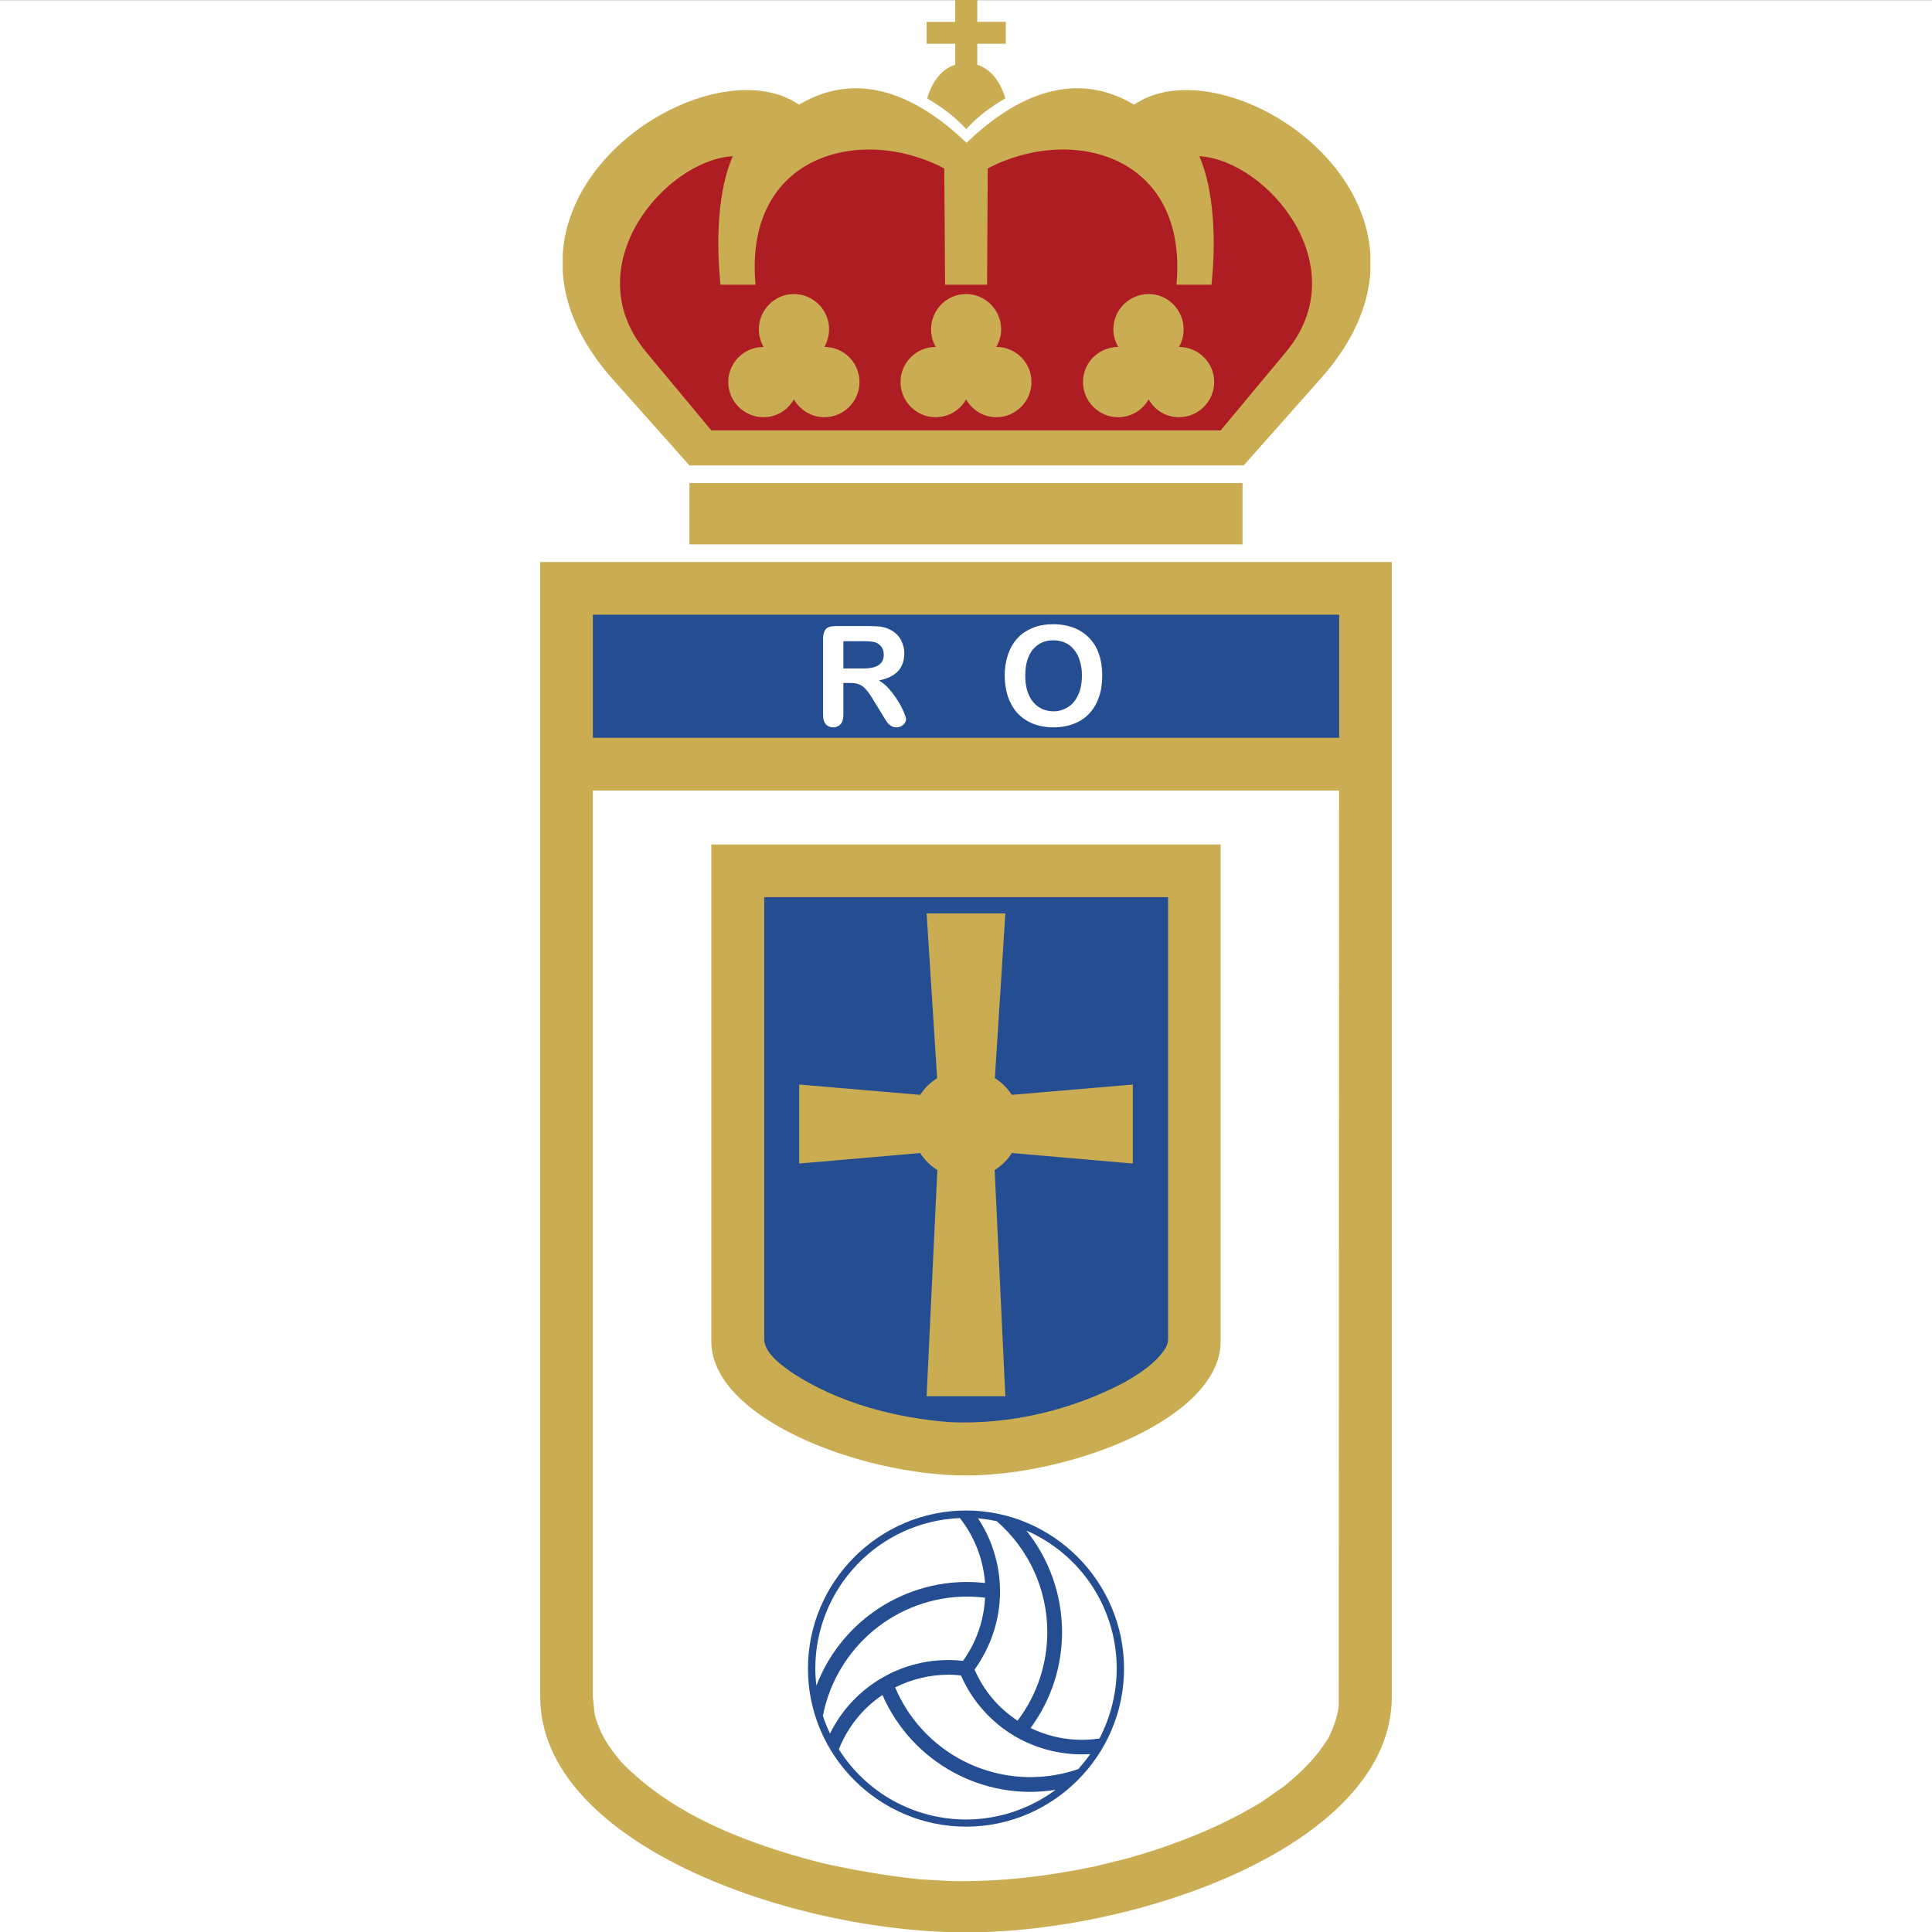 <svg width="36" height="36" viewBox="0 0 36 36" fill="none" xmlns="http://www.w3.org/2000/svg">
<rect x="0" y="0" width="36" height="36" fill="#808080" stroke="none"/>
<path fill-rule="evenodd" clip-rule="evenodd" d="M0 0.004H36V36.004H0V0.004Z" fill="white"/>
<path fill-rule="evenodd" clip-rule="evenodd" d="M10.066 10.473V31.617C10.066 34.348 14.73 36.007 18.002 36.007C21.27 36.007 25.934 34.348 25.934 31.617V10.473H10.066Z" fill="#CAAC53"/>
<path fill-rule="evenodd" clip-rule="evenodd" d="M11.047 31.625L11.08 31.941C11.175 32.303 11.334 32.544 11.575 32.831C12.552 33.841 13.944 34.357 15.279 34.706C15.892 34.847 16.512 34.951 17.137 35.018L17.719 35.051C18.638 35.068 19.507 34.964 20.409 34.776L21.029 34.623C21.91 34.369 22.721 34.053 23.506 33.579L23.927 33.284C24.263 33.01 24.529 32.748 24.758 32.378C24.853 32.178 24.912 32.016 24.945 31.8L24.952 14.73H11.047V31.625Z" fill="white"/>
<path fill-rule="evenodd" clip-rule="evenodd" d="M12.847 9.001H23.153V10.144H12.847V9.001Z" fill="#CAAC53"/>
<path fill-rule="evenodd" clip-rule="evenodd" d="M11.047 11.454H24.953V13.748H11.047V11.454Z" fill="#254D91"/>
<path fill-rule="evenodd" clip-rule="evenodd" d="M13.254 15.736V24.994C13.254 26.428 16.04 27.493 18.002 27.493C19.96 27.493 22.745 26.428 22.745 24.994V15.736H13.254Z" fill="#CAAC53"/>
<path fill-rule="evenodd" clip-rule="evenodd" d="M14.24 24.965C14.252 25.227 14.593 25.464 14.788 25.597C15.641 26.146 16.68 26.42 17.686 26.499C18.805 26.553 19.977 26.279 20.971 25.747C21.245 25.585 21.532 25.406 21.71 25.132C21.744 25.07 21.761 25.036 21.765 24.965V16.717H14.24V24.965Z" fill="#254D91"/>
<path fill-rule="evenodd" clip-rule="evenodd" d="M18.854 21.485C18.773 21.614 18.663 21.722 18.534 21.802L18.733 26.017H17.266L17.466 21.802C17.337 21.722 17.227 21.614 17.146 21.485L14.892 21.681V20.209L17.146 20.401C17.228 20.276 17.336 20.17 17.462 20.089L17.266 17.021H18.733L18.538 20.089C18.663 20.168 18.771 20.276 18.854 20.401L21.108 20.209V21.681L18.854 21.485Z" fill="#CAAC53"/>
<path fill-rule="evenodd" clip-rule="evenodd" d="M16.842 13.271C16.811 13.197 16.774 13.126 16.73 13.059C16.682 12.98 16.628 12.907 16.568 12.838C16.513 12.775 16.449 12.722 16.377 12.68C16.535 12.647 16.655 12.589 16.734 12.506C16.809 12.422 16.85 12.314 16.85 12.173C16.85 12.106 16.838 12.044 16.813 11.982C16.792 11.923 16.759 11.869 16.713 11.823C16.667 11.778 16.617 11.745 16.559 11.72C16.508 11.698 16.453 11.682 16.397 11.674C16.325 11.669 16.253 11.666 16.181 11.666H15.57C15.487 11.666 15.428 11.682 15.391 11.72C15.358 11.757 15.337 11.815 15.337 11.894V13.324C15.337 13.399 15.354 13.453 15.387 13.495C15.42 13.532 15.466 13.553 15.528 13.553C15.553 13.554 15.578 13.549 15.601 13.539C15.624 13.529 15.645 13.514 15.661 13.495C15.699 13.457 15.715 13.399 15.715 13.324V12.726H15.844C15.911 12.726 15.969 12.734 16.01 12.755C16.039 12.763 16.064 12.78 16.093 12.805C16.11 12.817 16.127 12.834 16.139 12.851C16.185 12.9 16.231 12.971 16.285 13.063L16.439 13.312C16.472 13.37 16.501 13.416 16.522 13.445C16.543 13.478 16.567 13.503 16.597 13.52C16.622 13.541 16.659 13.553 16.701 13.553C16.738 13.553 16.767 13.545 16.796 13.532C16.821 13.516 16.842 13.499 16.858 13.474C16.874 13.452 16.883 13.426 16.883 13.399C16.884 13.379 16.867 13.333 16.842 13.271ZM16.277 12.435C16.217 12.449 16.155 12.456 16.094 12.456H15.715V11.948H16.093C16.206 11.948 16.28 11.957 16.322 11.973C16.368 11.994 16.401 12.023 16.43 12.061C16.455 12.102 16.468 12.148 16.468 12.198C16.468 12.264 16.451 12.314 16.418 12.352C16.389 12.389 16.339 12.418 16.277 12.435ZM20.434 12.081C20.364 11.942 20.254 11.826 20.118 11.749C19.985 11.674 19.819 11.632 19.632 11.632H19.623C19.482 11.632 19.357 11.653 19.245 11.699C19.133 11.745 19.037 11.807 18.962 11.89C18.883 11.973 18.825 12.077 18.783 12.194C18.741 12.321 18.72 12.455 18.721 12.589C18.721 12.726 18.742 12.855 18.779 12.975C18.821 13.096 18.879 13.2 18.954 13.283C19.033 13.37 19.128 13.433 19.241 13.483C19.366 13.531 19.498 13.555 19.632 13.553C19.777 13.553 19.906 13.528 20.018 13.483C20.128 13.441 20.226 13.374 20.305 13.287C20.384 13.2 20.442 13.096 20.48 12.98C20.521 12.863 20.538 12.734 20.538 12.589C20.538 12.398 20.505 12.227 20.434 12.081ZM20.085 12.959C20.039 13.059 19.973 13.133 19.894 13.179C19.815 13.229 19.727 13.254 19.632 13.254H19.628C19.553 13.254 19.486 13.238 19.424 13.213C19.358 13.183 19.3 13.139 19.253 13.084C19.208 13.03 19.17 12.959 19.141 12.871C19.115 12.78 19.103 12.684 19.104 12.589C19.104 12.481 19.116 12.389 19.141 12.306C19.17 12.219 19.203 12.152 19.249 12.098C19.299 12.044 19.353 12.002 19.416 11.973C19.481 11.944 19.552 11.93 19.623 11.932H19.632C19.732 11.932 19.823 11.957 19.906 12.007C19.985 12.061 20.047 12.136 20.093 12.235C20.139 12.348 20.162 12.468 20.16 12.589C20.16 12.734 20.135 12.859 20.085 12.959Z" fill="white"/>
<path fill-rule="evenodd" clip-rule="evenodd" d="M18.01 2.661C17.245 1.929 16.11 1.223 14.888 1.95C13.558 1.035 10.627 2.549 10.486 4.732V5.068C10.527 5.696 10.801 6.365 11.4 7.047L12.847 8.673H23.174L24.616 7.047C25.219 6.365 25.494 5.696 25.535 5.068V4.732C25.389 2.549 22.463 1.035 21.132 1.95C19.914 1.227 18.783 1.921 18.023 2.649C18.018 2.653 18.015 2.657 18.01 2.661Z" fill="#CAAC53"/>
<path fill-rule="evenodd" clip-rule="evenodd" d="M22.347 2.91C22.617 3.526 22.663 4.449 22.575 5.305H21.922C22.143 2.86 19.935 2.328 18.405 3.139L18.393 5.305H17.611L17.595 3.139C16.065 2.328 13.857 2.861 14.078 5.305H13.425C13.338 4.449 13.383 3.526 13.654 2.91C12.386 2.989 10.71 4.968 12.041 6.561L13.255 8.02H22.745L23.96 6.561C25.29 4.968 23.615 2.989 22.347 2.91Z" fill="#AE1D23"/>
<path fill-rule="evenodd" clip-rule="evenodd" d="M20.945 31.093C20.945 29.472 19.619 28.146 18.002 28.146C16.381 28.146 15.055 29.472 15.055 31.093C15.055 32.714 16.381 34.037 18.002 34.037C19.619 34.037 20.945 32.714 20.945 31.093Z" fill="#254D91"/>
<path fill-rule="evenodd" clip-rule="evenodd" d="M18.355 29.771C18.245 29.758 18.134 29.751 18.023 29.75C16.713 29.75 15.587 30.682 15.333 31.971C15.37 32.087 15.416 32.195 15.466 32.303C15.68 31.866 16.021 31.502 16.443 31.26C16.897 30.998 17.423 30.889 17.944 30.948C18.193 30.602 18.335 30.192 18.355 29.767V29.771Z" fill="white"/>
<path fill-rule="evenodd" clip-rule="evenodd" d="M16.68 31.442C16.889 31.938 17.24 32.361 17.688 32.658C18.136 32.955 18.662 33.114 19.199 33.114C19.504 33.114 19.806 33.063 20.093 32.964C20.172 32.873 20.247 32.781 20.314 32.686C19.829 32.715 19.346 32.602 18.925 32.361C18.474 32.099 18.117 31.7 17.907 31.222C17.83 31.21 17.752 31.205 17.674 31.206C17.328 31.206 16.988 31.288 16.68 31.442Z" fill="white"/>
<path fill-rule="evenodd" clip-rule="evenodd" d="M18.962 32.062C19.321 31.586 19.515 31.007 19.515 30.411C19.515 29.617 19.17 28.865 18.572 28.345C18.456 28.321 18.34 28.303 18.223 28.291C18.491 28.695 18.634 29.17 18.634 29.655C18.634 30.179 18.464 30.686 18.16 31.11C18.328 31.502 18.609 31.834 18.967 32.066L18.962 32.062Z" fill="white"/>
<path fill-rule="evenodd" clip-rule="evenodd" d="M17.886 28.287C16.381 28.349 15.192 29.588 15.192 31.093C15.192 31.197 15.2 31.305 15.213 31.409C15.703 30.129 17 29.343 18.355 29.497C18.323 29.056 18.159 28.635 17.886 28.287ZM15.632 32.598C15.885 32.998 16.235 33.328 16.649 33.556C17.064 33.784 17.529 33.904 18.002 33.904C18.602 33.903 19.187 33.709 19.669 33.351C18.318 33.567 16.992 32.839 16.443 31.584C16.076 31.83 15.794 32.183 15.632 32.594V32.598ZM20.488 32.394C20.696 31.987 20.808 31.542 20.808 31.093C20.809 30.547 20.65 30.012 20.351 29.555C20.052 29.098 19.625 28.738 19.125 28.52C19.555 29.056 19.789 29.723 19.79 30.411C19.79 31.056 19.586 31.679 19.203 32.199C19.602 32.392 20.05 32.461 20.488 32.394Z" fill="white"/>
<path fill-rule="evenodd" clip-rule="evenodd" d="M18.006 2.407C17.782 2.162 17.545 1.992 17.275 1.834C17.349 1.584 17.503 1.301 17.799 1.206V0.815H17.266V0.408H17.799V4.57764e-05H18.21V0.407H18.742V0.815H18.21V1.206C18.505 1.301 18.659 1.584 18.734 1.833C18.464 1.992 18.222 2.162 18.006 2.407ZM18.563 6.465C18.622 6.365 18.655 6.257 18.655 6.136C18.655 5.775 18.36 5.479 18.002 5.479C17.64 5.479 17.349 5.774 17.349 6.136C17.349 6.257 17.378 6.365 17.437 6.465H17.433C17.075 6.465 16.78 6.756 16.78 7.118C16.78 7.479 17.075 7.774 17.433 7.774C17.678 7.774 17.89 7.642 18.002 7.442C18.058 7.543 18.14 7.627 18.239 7.685C18.339 7.744 18.452 7.775 18.568 7.774C18.925 7.774 19.22 7.479 19.22 7.118C19.22 6.756 18.925 6.465 18.568 6.465H18.563ZM21.968 6.465C22.026 6.365 22.055 6.257 22.055 6.136C22.055 5.775 21.764 5.479 21.403 5.479C21.041 5.479 20.746 5.774 20.746 6.136C20.746 6.257 20.779 6.365 20.837 6.465H20.833C20.476 6.465 20.18 6.756 20.18 7.118C20.18 7.479 20.475 7.774 20.833 7.774C20.949 7.775 21.063 7.744 21.163 7.686C21.264 7.627 21.346 7.543 21.403 7.442C21.459 7.542 21.541 7.626 21.64 7.685C21.74 7.743 21.853 7.774 21.968 7.774C22.33 7.774 22.625 7.479 22.625 7.118C22.625 6.756 22.33 6.465 21.968 6.465ZM15.362 6.465C15.418 6.364 15.448 6.251 15.449 6.136C15.449 5.962 15.38 5.795 15.257 5.672C15.133 5.549 14.966 5.48 14.792 5.479C14.435 5.479 14.14 5.774 14.14 6.136C14.14 6.257 14.173 6.365 14.227 6.465C13.865 6.465 13.57 6.756 13.57 7.118C13.57 7.479 13.865 7.774 14.227 7.774C14.342 7.774 14.456 7.743 14.555 7.685C14.654 7.626 14.736 7.542 14.792 7.442C14.909 7.641 15.121 7.774 15.362 7.774C15.723 7.774 16.015 7.479 16.015 7.118C16.015 6.756 15.724 6.465 15.362 6.465Z" fill="#CAAC53"/>
</svg>

